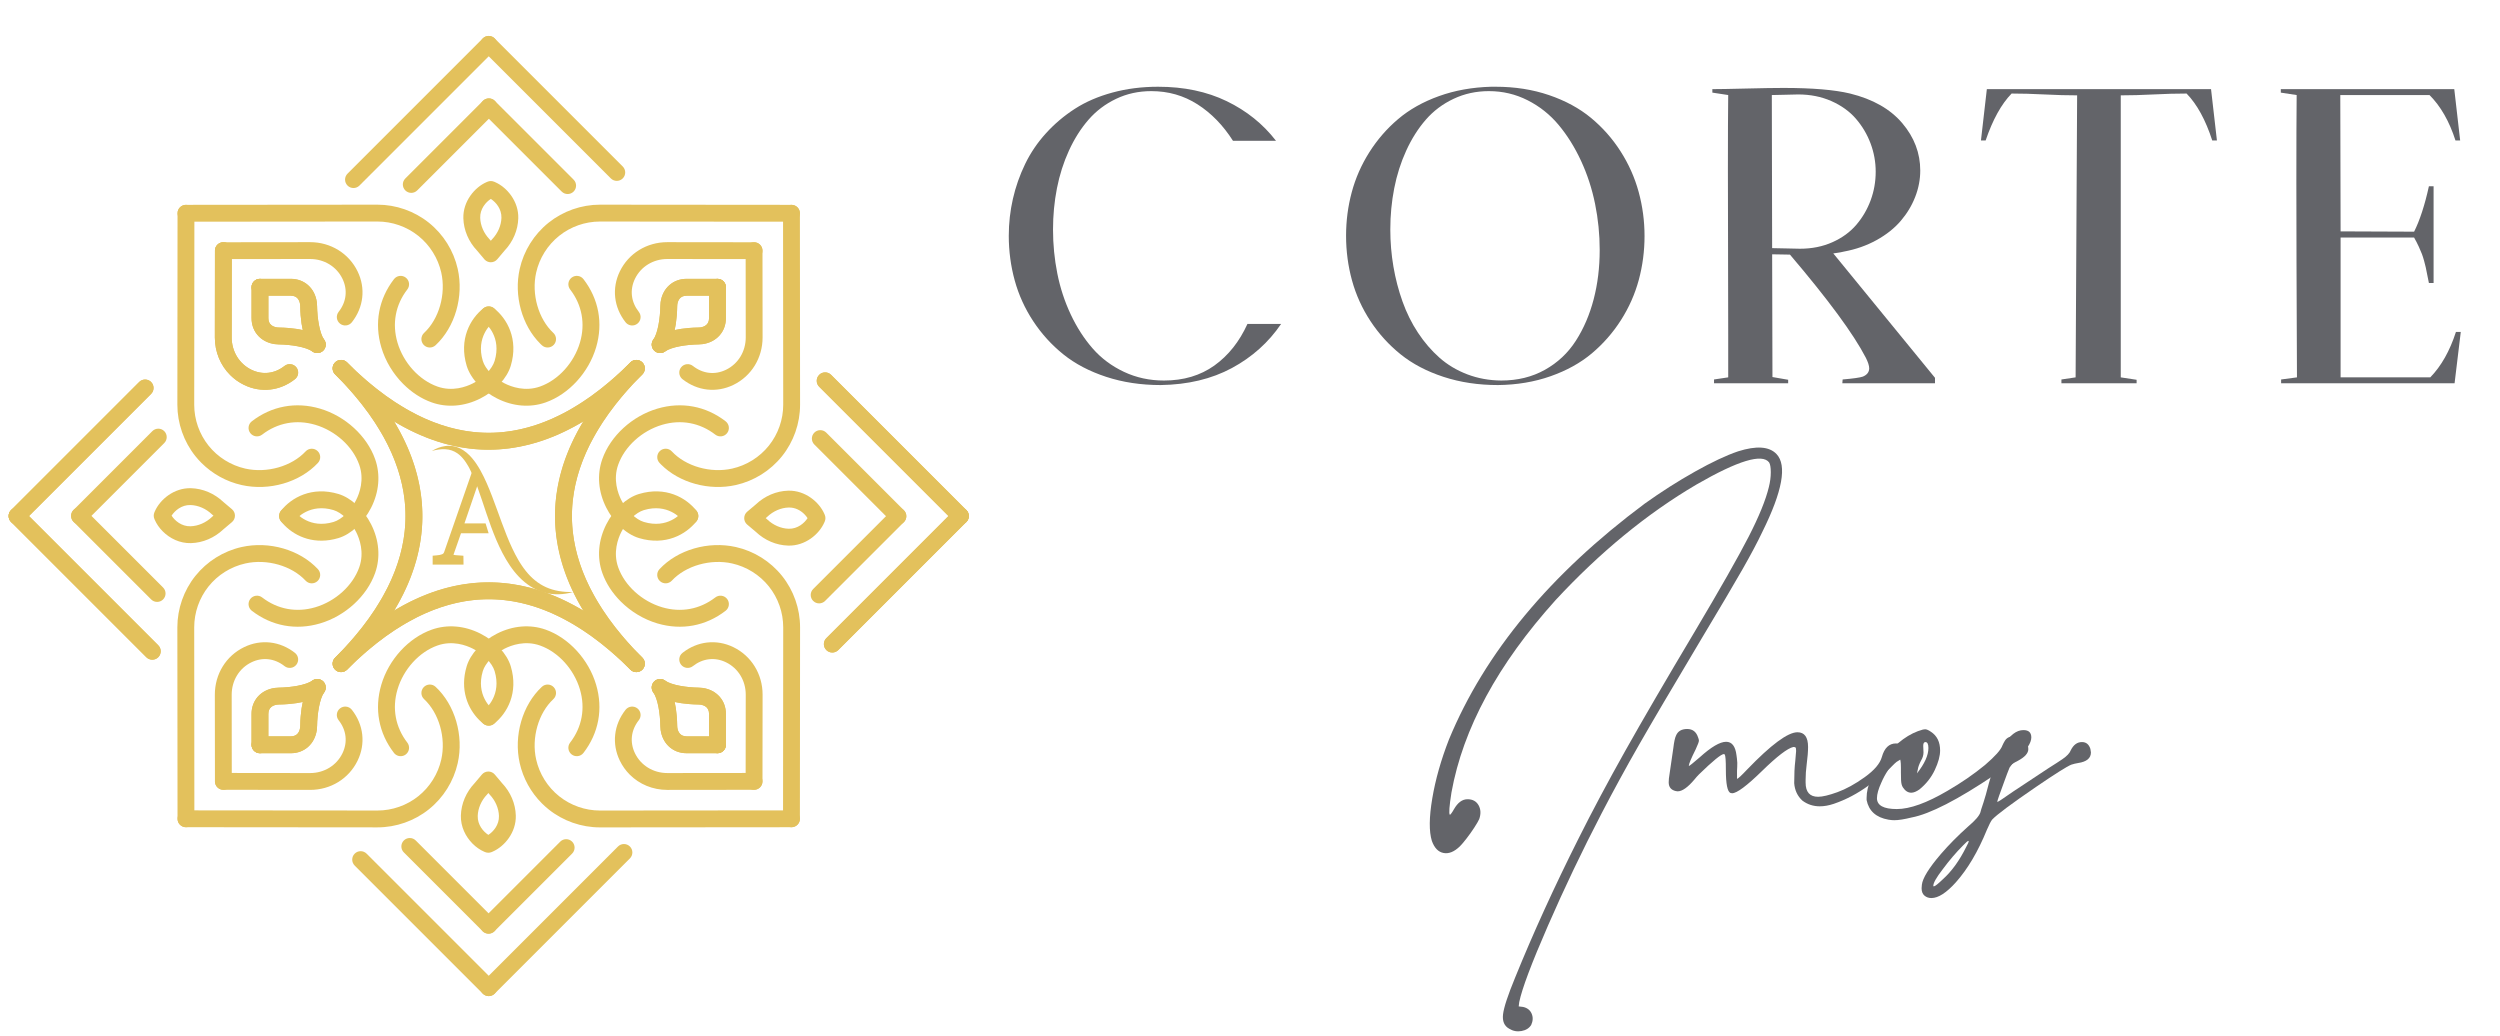 <?xml version="1.0" encoding="iso-8859-1"?>
<!-- Generator: Adobe Illustrator 26.0.3, SVG Export Plug-In . SVG Version: 6.00 Build 0)  -->
<svg version="1.1" id="katman_1" xmlns="http://www.w3.org/2000/svg" xmlns:xlink="http://www.w3.org/1999/xlink" x="0px" y="0px"
	 viewBox="0 0 463.34 192" style="enable-background:new 0 0 463.34 192;" xml:space="preserve">
<g>
	<g>
		<path style="fill:#636469;" d="M231.198,60.033h6.24c-2.331,3.433-5.377,6.161-9.135,8.185c-3.759,2.025-8.156,3.073-13.192,3.147
			c-3.638,0-7.005-0.507-10.101-1.525c-3.096-1.017-5.736-2.401-7.918-4.155c-2.183-1.753-4.048-3.805-5.596-6.156
			c-1.548-2.35-2.691-4.864-3.428-7.541c-0.736-2.677-1.105-5.443-1.105-8.296c0-2.332,0.256-4.617,0.769-6.856
			c0.513-2.238,1.268-4.388,2.267-6.449c0.998-2.062,2.285-3.959,3.861-5.694c1.577-1.735,3.363-3.246,5.359-4.533
			s4.314-2.289,6.953-3.007c2.64-0.718,5.461-1.078,8.465-1.078c4.793,0,9.033,0.891,12.717,2.673
			c3.683,1.781,6.729,4.23,9.135,7.344h-7.974c-1.828-2.873-4.02-5.124-6.575-6.757c-2.556-1.632-5.41-2.448-8.562-2.448
			c-2.35,0-4.524,0.475-6.52,1.427c-1.996,0.951-3.702,2.243-5.12,3.875s-2.625,3.539-3.624,5.722
			c-0.998,2.183-1.739,4.51-2.224,6.981s-0.727,5.022-0.727,7.652c0,2.761,0.265,5.475,0.797,8.143s1.361,5.2,2.49,7.596
			c1.128,2.397,2.485,4.501,4.071,6.31c1.585,1.81,3.517,3.251,5.792,4.323c2.276,1.073,4.748,1.609,7.415,1.609
			c3.638,0,6.752-0.928,9.345-2.784C227.663,65.886,229.706,63.317,231.198,60.033z"/>
		<path style="fill:#636469;" d="M276.364,16.076h0.839c3.563,0,6.86,0.518,9.891,1.553c3.032,1.035,5.62,2.439,7.765,4.211
			c2.145,1.772,3.973,3.838,5.484,6.198s2.63,4.869,3.357,7.527c0.727,2.658,1.091,5.385,1.091,8.184
			c0,2.78-0.354,5.484-1.063,8.115c-0.709,2.631-1.809,5.116-3.301,7.457c-1.493,2.341-3.293,4.397-5.4,6.17
			c-2.108,1.772-4.659,3.185-7.653,4.239s-6.244,1.599-9.751,1.636c-3.638,0-7.005-0.507-10.101-1.525
			c-3.096-1.017-5.736-2.401-7.918-4.155c-2.183-1.753-4.048-3.805-5.596-6.156c-1.548-2.35-2.691-4.864-3.428-7.541
			s-1.105-5.443-1.105-8.296c0-2.761,0.349-5.447,1.049-8.058c0.699-2.611,1.786-5.083,3.259-7.415
			c1.474-2.331,3.255-4.384,5.345-6.156c2.089-1.772,4.612-3.19,7.568-4.253S272.876,16.171,276.364,16.076z M278.239,70.526
			c3.022,0,5.717-0.661,8.086-1.986c2.369-1.324,4.282-3.12,5.736-5.386c1.455-2.266,2.555-4.826,3.301-7.681
			c0.746-2.854,1.119-5.903,1.119-9.149c0-2.873-0.284-5.712-0.853-8.52c-0.57-2.807-1.437-5.47-2.603-7.988
			c-1.165-2.518-2.551-4.738-4.155-6.66c-1.604-1.921-3.521-3.446-5.75-4.575c-2.229-1.128-4.621-1.693-7.177-1.693
			c-2.35,0-4.533,0.475-6.547,1.427c-2.015,0.951-3.731,2.243-5.149,3.875s-2.625,3.539-3.624,5.722
			c-0.998,2.183-1.739,4.51-2.224,6.981s-0.727,5.022-0.727,7.652c0,2.313,0.191,4.594,0.573,6.841
			c0.382,2.248,0.947,4.416,1.693,6.506c0.746,2.089,1.702,4.015,2.868,5.778c1.165,1.763,2.49,3.301,3.973,4.617
			c1.483,1.315,3.204,2.345,5.162,3.091C273.902,70.126,276,70.508,278.239,70.526z"/>
		<path style="fill:#636469;" d="M358.624,70.021c0,0.037,0,1.008,0,1.008h-17.172l0.055-0.699c1.977-0.168,3.227-0.345,3.75-0.532
			c0.764-0.317,1.156-0.82,1.175-1.511c0-0.504-0.214-1.176-0.643-2.015c-2.257-4.365-6.939-10.725-14.046-19.082
			c-0.43,0-0.961-0.01-1.595-0.029c-0.635-0.018-1.203-0.028-1.706-0.028c0,2.892,0.009,6.692,0.028,11.402
			c0.018,4.71,0.028,8.491,0.028,11.346l2.911,0.504v0.643H317.67v-0.699l2.63-0.392v-7.834c0-3.432-0.01-8.567-0.029-15.404
			c-0.019-6.836-0.028-11.961-0.028-15.375c0-6.081,0.018-10.651,0.056-13.71l-2.938-0.448v-0.644c1.157,0,3.236-0.037,6.24-0.112
			s5.316-0.112,6.939-0.112c5.354,0,9.467,0.346,12.34,1.036c4.234,1.045,7.461,2.878,9.681,5.498c2.22,2.621,3.33,5.545,3.33,8.772
			c0,1.66-0.313,3.292-0.938,4.896s-1.521,3.088-2.686,4.448c-1.166,1.362-2.658,2.547-4.477,3.554s-3.838,1.717-6.058,2.127
			c-0.205,0.056-0.419,0.103-0.643,0.14c-0.224,0.038-0.462,0.074-0.713,0.112c-0.252,0.038-0.453,0.066-0.602,0.085L358.624,70.021
			z M328.441,45.988c0.634,0,1.515,0.018,2.643,0.055c1.129,0.038,1.963,0.056,2.504,0.056c2.22,0,4.235-0.405,6.044-1.217
			c1.809-0.811,3.287-1.893,4.435-3.246c1.147-1.352,2.029-2.867,2.644-4.546c0.615-1.679,0.923-3.432,0.923-5.26
			c0-1.809-0.317-3.558-0.951-5.246s-1.54-3.213-2.714-4.575c-1.176-1.361-2.691-2.452-4.547-3.274
			c-1.856-0.82-3.912-1.231-6.17-1.231c-0.467,0-1.24,0.019-2.323,0.056c-1.081,0.037-1.93,0.056-2.546,0.056
			c0,2.797,0.009,7.522,0.028,14.172C328.432,38.438,328.441,43.171,328.441,45.988z"/>
		<path style="fill:#636469;" d="M409.785,16.524l1.091,9.513h-0.867c-1.231-3.805-2.817-6.705-4.757-8.701
			c-1.865,0-3.903,0.056-6.113,0.168s-4.239,0.168-6.086,0.168V69.94l2.938,0.448v0.643h-13.935v-0.699l2.63-0.392l0.28-52.268
			c-1.828,0-3.853-0.055-6.072-0.168c-2.22-0.112-4.244-0.168-6.072-0.168c-1.903,1.959-3.507,4.859-4.812,8.701h-0.868l1.092-9.513
			C368.234,16.524,409.785,16.524,409.785,16.524z"/>
		<path style="fill:#636469;" d="M455.174,61.517h0.896l-1.148,9.513h-32.149v-0.699l2.937-0.392
			c-0.074-16.117-0.112-28.148-0.112-36.095c0-7.181,0.018-12.591,0.056-16.228l-2.938-0.448v-0.644h32.149l1.091,9.513h-0.867
			c-1.138-3.543-2.742-6.351-4.813-8.421H433.74c0,2.816,0.01,7.032,0.028,12.647c0.019,5.615,0.029,9.821,0.029,12.619
			l13.626,0.056c1.063-2.127,1.977-4.934,2.742-8.422h0.867v17.935h-0.867c-0.075-0.336-0.177-0.839-0.308-1.511
			s-0.224-1.138-0.28-1.4c-0.056-0.26-0.154-0.647-0.294-1.161c-0.14-0.513-0.279-0.951-0.419-1.315s-0.332-0.812-0.574-1.343
			c-0.242-0.532-0.532-1.095-0.867-1.693h-13.626v25.91h16.62C452.451,67.85,454.036,65.042,455.174,61.517z"/>
	</g>
	<g>
		<path style="fill:#636469;" d="M265.375,155.849c-0.539-1.749-0.514-4.373,0.076-7.871c0.588-3.498,1.622-7.147,3.103-10.948
			c6.66-16.079,18.751-30.644,36.276-43.693c3.061-2.187,6.164-4.165,9.308-5.929c3.145-1.767,5.811-3.021,7.998-3.76
			c3.396-1.075,5.768-0.909,7.114,0.503c1.984,2.088,1.11,6.897-2.625,14.431c-0.874,1.85-2.102,4.162-3.682,6.938
			c-1.582,2.774-4.138,7.105-7.67,12.989c-5.281,8.848-9.124,15.373-11.528,19.576c-2.406,4.207-4.718,8.443-6.937,12.715
			c-3.566,6.861-6.871,13.782-9.915,20.762c-3.045,6.98-4.819,11.696-5.322,14.154l-0.101,0.807l0.807,0.098
			c0.773,0.17,1.303,0.581,1.589,1.236c0.285,0.658,0.259,1.356-0.076,2.094c-0.371,0.605-0.967,0.983-1.792,1.135
			c-0.824,0.152-1.588,0.009-2.295-0.429c-0.907-0.503-1.286-1.394-1.135-2.672c0.152-1.281,0.9-3.551,2.245-6.813
			c3.331-8.208,7.232-16.767,11.707-25.68c2.555-5.112,5.449-10.543,8.677-16.296c3.229-5.753,7.551-13.168,12.967-22.251
			c4.676-7.871,7.98-13.689,9.915-17.455c1.933-3.769,3.186-6.846,3.758-9.232c0.235-0.941,0.353-1.85,0.353-2.726
			c0-0.873-0.1-1.481-0.302-1.817c-1.278-1.713-5.769-0.352-13.47,4.087c-9.151,5.383-17.845,12.513-26.086,21.393
			c-10.729,11.908-17.172,23.798-19.323,35.67c-0.404,2.556-0.505,3.935-0.304,4.138c0.034,0.033,0.127-0.051,0.279-0.253
			c0.15-0.2,0.31-0.453,0.478-0.757c0.708-1.242,1.548-1.865,2.523-1.865c0.941,0,1.622,0.369,2.044,1.108
			c0.42,0.742,0.462,1.6,0.127,2.574c-0.17,0.369-0.472,0.891-0.909,1.564c-0.438,0.673-0.909,1.338-1.414,1.993
			c-0.503,0.655-0.925,1.153-1.26,1.487c-1.044,1.01-2.053,1.424-3.028,1.236C266.568,157.907,265.846,157.159,265.375,155.849z"/>
		<path style="fill:#636469;" d="M337.271,149.44c-1.211,0-2.287-0.355-3.228-1.061c-0.909-0.84-1.414-1.916-1.513-3.229
			c0-1.647,0.066-3.027,0.201-4.135l0.152-1.817c0-0.369-0.034-0.587-0.101-0.655c-0.069-0.069-0.203-0.101-0.404-0.101
			c-1.077,0.235-3.019,1.725-5.827,4.466c-2.809,2.741-4.65,4.111-5.525,4.111l-0.302-0.051c-0.573-0.235-0.858-1.665-0.858-4.287
			c0-1.716-0.069-2.643-0.203-2.777c0-0.101-0.049-0.152-0.15-0.152c-0.505,0-2.053,1.263-4.642,3.784
			c-0.27,0.271-0.539,0.575-0.807,0.909c-1.245,1.481-2.288,2.219-3.128,2.219l-0.353-0.048c-0.874-0.203-1.312-0.742-1.312-1.615
			c0-0.438,0.051-0.941,0.152-1.513l0.706-4.844c0.134-1.144,0.302-1.919,0.503-2.321c0.337-0.807,1.026-1.213,2.069-1.213
			c1.01,0,1.682,0.521,2.018,1.564c0.101,0.235,0.152,0.438,0.152,0.605c0,0.203-0.203,0.742-0.606,1.615
			c-0.842,1.683-1.262,2.693-1.262,3.03v0.048c0.101,0,0.775-0.536,2.018-1.612c2.12-1.919,3.751-2.878,4.895-2.878
			c1.075,0,1.715,0.825,1.917,2.473c0.067,0.405,0.118,0.876,0.15,1.412c0,0.539-0.016,1.028-0.049,1.463v1.513
			c0.167,0,0.789-0.569,1.866-1.713c4.439-4.609,7.551-6.915,9.334-6.915c1.312,0,1.968,0.909,1.968,2.726
			c0,0.84-0.085,1.901-0.252,3.179c-0.136,1.043-0.203,2.002-0.203,2.875v0.557c0,1.749,0.773,2.622,2.321,2.622
			c0.807,0,2.001-0.286,3.582-0.858c1.58-0.572,3.262-1.496,5.045-2.774c1.783-1.278,2.842-2.523,3.179-3.733
			c0.471-1.683,1.345-2.523,2.623-2.523c0.538,0,0.992,0.185,1.363,0.554c0.201,0.235,0.302,0.503,0.302,0.807
			c0,0.775-0.387,1.379-1.16,1.817c-0.27,0.134-0.521,0.319-0.757,0.554c-1.043,1.111-2.616,2.44-4.717,3.986
			s-4.297,2.708-6.584,3.483C338.937,149.288,338.079,149.44,337.271,149.44z"/>
		<path style="fill:#636469;" d="M351.096,152.014c-0.371,0-0.74-0.033-1.11-0.101c-2.288-0.405-3.633-1.615-4.037-3.635v-0.402
			c0-2.252,1.11-4.761,3.329-7.516c2.221-2.759,4.592-4.475,7.114-5.148l0.404-0.051c0.27,0,0.623,0.152,1.061,0.456
			c1.143,0.739,1.715,1.901,1.715,3.48c0,1.01-0.328,2.214-0.983,3.608c-0.657,1.397-1.607,2.598-2.851,3.608
			c-0.572,0.402-1.077,0.605-1.513,0.605c-0.606,0-1.128-0.337-1.564-1.01c-0.101-0.167-0.177-0.352-0.228-0.554
			c-0.049-0.203-0.083-0.471-0.1-0.807c-0.018-0.337-0.025-0.807-0.025-1.412v-0.858c0-1.144-0.101-1.716-0.304-1.716
			c-0.134,0-0.302,0.101-0.503,0.304c-1.178,1.144-2.12,2.538-2.826,4.189c-0.538,1.177-0.807,2.136-0.807,2.875
			c0,1.347,1.229,2.017,3.684,2.017c2.421,0,5.549-1.126,9.384-3.378c2.555-1.481,4.877-3.077,6.962-4.793
			c1.883-1.615,2.96-2.827,3.229-3.635c0.134-0.301,0.285-0.587,0.453-0.858c0.337-0.536,0.858-0.807,1.564-0.807
			c0.404,0,0.941,0.17,1.615,0.506c0.775,0.402,1.16,1.025,1.16,1.865c0,0.742-0.623,1.448-1.866,2.121
			c-0.572,0.268-2.018,1.144-4.339,2.622c-6.895,4.642-12.042,7.284-15.438,7.922C352.928,151.845,351.869,152.014,351.096,152.014z
			 M355.283,143.336c1.414-1.785,2.12-3.349,2.12-4.692c0-0.739-0.186-1.111-0.556-1.111c-0.27,0-0.404,0.235-0.404,0.706
			l0.051,1.213c0,0.503-0.152,1.007-0.454,1.513c-0.337,0.638-0.538,1.195-0.605,1.665L355.283,143.336z"/>
		<path style="fill:#636469;" d="M357.959,166.442c-0.505,0-0.934-0.152-1.287-0.453c-0.353-0.304-0.53-0.757-0.53-1.361
			l0.051-0.658c0.136-1.21,1.312-3.11,3.532-5.699c1.481-1.716,3.162-3.414,5.045-5.097c1.312-1.108,2.069-1.984,2.27-2.622
			l0.152-0.557c0.27-0.772,0.556-1.68,0.858-2.723l0.201-0.757c1.917-7.469,4.171-11.202,6.761-11.202
			c0.976,0,1.463,0.453,1.463,1.361c0,1.01-0.858,2.321-2.573,3.935c-0.639,0.605-1.128,1.162-1.463,1.665
			c-0.304,0.742-0.623,1.582-0.959,2.523c-0.874,2.354-1.312,3.617-1.312,3.784v0.051c0.136,0,1.111-0.638,2.927-1.919l6.559-4.338
			c1.177-0.739,2.035-1.296,2.574-1.665c0.84-0.572,1.361-1.126,1.564-1.665c0.503-1.01,1.193-1.513,2.068-1.513
			c0.775,0,1.294,0.42,1.564,1.263l0.101,0.655c0,1.075-0.791,1.731-2.371,1.966c-0.438,0.069-0.858,0.17-1.262,0.304
			c-0.773,0.301-2.96,1.68-6.559,4.135c-4.575,3.131-7.281,5.148-8.123,6.057c-0.235,0.301-0.556,0.924-0.959,1.865
			c-1.647,4.037-3.565,7.284-5.751,9.739C360.75,165.468,359.237,166.442,357.959,166.442z M358.412,164.274
			c0.203,0,0.758-0.438,1.665-1.311c1.649-1.481,3.095-3.483,4.339-6.006c0.302-0.536,0.454-0.891,0.454-1.058
			c0-0.033-0.016-0.051-0.051-0.051c-0.134,0-0.471,0.286-1.008,0.858c-1.278,1.278-2.54,2.759-3.785,4.439
			c-1.143,1.481-1.715,2.491-1.715,3.027C358.312,164.241,358.345,164.274,358.412,164.274z"/>
	</g>
	<g>
		<g>
			<g>
				<g>
					<g>
						<g>
							<path style="fill:#E3C15C;" d="M119.045,67.17c-0.61-0.61-1.598-0.61-2.208,0c-9.632,9.632-19.448,13.967-29.174,12.883
								c-7.813-0.87-15.668-5.205-23.347-12.883c-0.61-0.61-1.598-0.61-2.208,0s-0.61,1.598,0,2.208
								c8.193,8.193,16.674,12.828,25.209,13.779c10.717,1.193,21.391-3.442,31.728-13.779
								C119.655,68.769,119.655,67.78,119.045,67.17z"/>
							<path style="fill:#E3C15C;" d="M119.045,121.899c-7.679-7.679-12.013-15.534-12.883-23.347
								c-1.083-9.726,3.251-19.542,12.883-29.174c0.61-0.61,0.61-1.598,0-2.208s-1.598-0.61-2.208,0
								c-23.529,23.529-12.987,43.95,0,56.937c0.61,0.61,1.598,0.61,2.208,0C119.655,123.498,119.655,122.509,119.045,121.899z"/>
						</g>
						<g>
							<path style="fill:#E3C15C;" d="M119.045,121.899c-12.987-12.987-33.407-23.529-56.937,0c-0.61,0.61-0.61,1.598,0,2.208
								s1.598,0.61,2.208,0c9.632-9.632,19.448-13.967,29.174-12.884c7.813,0.87,15.668,5.205,23.347,12.883
								c0.61,0.61,1.598,0.61,2.208,0C119.655,123.498,119.655,122.509,119.045,121.899z"/>
							<path style="fill:#E3C15C;" d="M64.316,67.17c-0.61-0.61-1.598-0.61-2.208,0s-0.61,1.598,0,2.208
								c7.679,7.679,12.013,15.534,12.883,23.347c1.083,9.727-3.252,19.542-12.884,29.174c-0.61,0.61-0.61,1.598,0,2.208
								s1.598,0.61,2.208,0C87.846,100.578,77.304,80.158,64.316,67.17z"/>
						</g>
					</g>
					<g>
						<g>
							<g>
								<path style="fill:#E3C15C;" d="M134.536,132.315c0-2.515-1.733-4.449-4.312-4.815c-0.224-0.032-0.457-0.048-0.734-0.053
									c-2.229-0.034-5.023-0.452-6.24-1.312c-0.704-0.497-1.679-0.33-2.176,0.375c-0.445,0.63-0.358,1.476,0.17,2.003
									c0.062,0.062,0.131,0.12,0.205,0.172c0.767,0.542,3.081,1.809,7.994,1.883c0.143,0.002,0.253,0.009,0.344,0.022
									c0.742,0.105,1.627,0.49,1.627,1.723v5.721c0,0.862,0.699,1.561,1.561,1.561s1.561-0.699,1.561-1.561L134.536,132.315
									L134.536,132.315z"/>
								<path style="fill:#E3C15C;" d="M132.975,136.475h-5.721c-1.234,0-1.618-0.885-1.723-1.627
									c-0.013-0.091-0.02-0.2-0.022-0.344c-0.074-4.913-1.342-7.227-1.883-7.994c-0.497-0.705-1.471-0.872-2.176-0.375
									c-0.704,0.497-0.872,1.472-0.375,2.176c0.859,1.217,1.278,4.011,1.312,6.24c0.004,0.278,0.021,0.511,0.052,0.734
									c0.169,1.193,0.674,2.205,1.417,2.948c0.863,0.863,2.047,1.363,3.398,1.363h5.721c0.862,0,1.561-0.699,1.561-1.561
									C134.536,137.175,133.837,136.476,132.975,136.475z"/>
							</g>
						</g>
						<g>
							<g>
								<g>
									<path style="fill:#E3C15C;" d="M134.763,111.008c-0.527-0.682-1.507-0.809-2.19-0.283
										c-2.859,2.206-6.356,2.853-9.846,1.824c-3.753-1.107-6.953-4.012-8.152-7.401c-0.982-2.777-0.055-5.307,0.584-6.568
										c0.998-1.967,2.674-3.589,4.17-4.038c4.377-1.313,6.855,1.488,7.308,2.062c0.532,0.677,1.515,0.795,2.192,0.262
										c0.678-0.533,0.795-1.515,0.262-2.192c-1.945-2.472-5.766-4.59-10.659-3.122c-2.333,0.7-4.654,2.852-6.057,5.616
										c-1.496,2.947-1.76,6.151-0.744,9.022c0.686,1.94,1.878,3.752,3.41,5.283c1.864,1.864,4.232,3.313,6.802,4.072
										c4.476,1.32,8.964,0.487,12.637-2.347C135.163,112.671,135.29,111.691,134.763,111.008z"/>
								</g>
							</g>
						</g>
						<g>
							<g>
								<g>
									<g>
										<g>
											<g>
												<path style="fill:#E3C15C;" d="M141.336,128.742c0-3.807-2.076-7.18-5.418-8.803c-3.129-1.519-6.654-1.122-9.429,1.062
													c-0.678,0.533-0.794,1.515-0.261,2.192c0.534,0.678,1.515,0.794,2.192,0.261c1.84-1.448,4.075-1.706,6.134-0.707
													c2.257,1.096,3.659,3.392,3.659,5.992l-0.019,16.076c-0.001,0.432,0.174,0.823,0.457,1.106
													c0.282,0.282,0.672,0.457,1.102,0.457c0.862,0.001,1.562-0.697,1.563-1.559L141.336,128.742z"/>
											</g>
										</g>
									</g>
								</g>
							</g>
						</g>
					</g>
				</g>
				<g>
					<g>
						<g>
							<g>
								<path style="fill:#E3C15C;" d="M134.536,53.241c0-0.862-0.699-1.561-1.561-1.561s-1.561,0.699-1.561,1.561v5.721
									c0,1.234-0.885,1.618-1.627,1.723c-0.091,0.013-0.2,0.02-0.343,0.022c-4.913,0.074-7.227,1.342-7.994,1.883
									c-0.704,0.497-0.872,1.472-0.375,2.176c0.052,0.074,0.11,0.143,0.172,0.205c0.527,0.527,1.373,0.615,2.003,0.17
									c1.217-0.86,4.011-1.278,6.24-1.312c0.277-0.004,0.511-0.021,0.735-0.053c2.579-0.365,4.311-2.3,4.311-4.815L134.536,53.241
									L134.536,53.241z"/>
								<path style="fill:#E3C15C;" d="M132.975,54.802c0.862,0,1.561-0.699,1.561-1.561s-0.699-1.561-1.561-1.561h-5.721
									c-2.514,0-4.449,1.733-4.815,4.311c-0.032,0.224-0.048,0.458-0.053,0.735c-0.034,2.229-0.452,5.023-1.312,6.24
									c-0.445,0.63-0.358,1.476,0.17,2.004c0.062,0.062,0.131,0.12,0.205,0.172c0.704,0.497,1.678,0.33,2.176-0.375
									c0.541-0.767,1.809-3.081,1.883-7.994c0.002-0.143,0.009-0.252,0.022-0.343c0.105-0.742,0.49-1.627,1.723-1.627
									L132.975,54.802z"/>
							</g>
						</g>
						<g>
							<g>
								<g>
									<path style="fill:#E3C15C;" d="M128.829,94.412c-0.678-0.533-1.659-0.416-2.192,0.262c-0.452,0.575-2.93,3.375-7.308,2.062
										c-1.496-0.449-3.172-2.071-4.17-4.038c-0.64-1.261-1.567-3.791-0.584-6.568c1.199-3.389,4.399-6.294,8.152-7.401
										c3.49-1.029,6.987-0.382,9.846,1.824c0.683,0.527,1.663,0.4,2.19-0.283c0.527-0.683,0.4-1.663-0.283-2.19
										c-3.673-2.833-8.161-3.667-12.637-2.347c-4.682,1.381-8.69,5.053-10.212,9.355c-1.016,2.871-0.752,6.075,0.744,9.022
										c0.63,1.242,1.445,2.359,2.364,3.278c1.126,1.126,2.408,1.953,3.693,2.338c4.892,1.468,8.714-0.65,10.659-3.122
										C129.624,95.927,129.507,94.945,128.829,94.412z"/>
								</g>
							</g>
						</g>
						<g>
							<g>
								<g>
									<g>
										<g>
											<g>
												<path style="fill:#E3C15C;" d="M141.317,46.458c-0.001-0.862-0.701-1.56-1.563-1.559
													c-0.862,0.001-1.56,0.701-1.559,1.563l0.018,16.074c0,2.601-1.402,4.898-3.659,5.994
													c-2.058,0.999-4.294,0.742-6.134-0.707c-0.677-0.533-1.659-0.417-2.192,0.261c-0.494,0.628-0.43,1.517,0.121,2.068
													c0.044,0.044,0.09,0.085,0.14,0.124c2.775,2.184,6.299,2.581,9.429,1.062c3.342-1.622,5.418-4.995,5.418-8.804
													L141.317,46.458z"/>
											</g>
										</g>
									</g>
								</g>
							</g>
						</g>
					</g>
				</g>
			</g>
			<g>
				<g>
					<g>
						<g>
							<g>
								<path style="fill:#E3C15C;" d="M42.991,94.377l-1.588-1.339c-1.676-1.587-3.807-2.494-6.007-2.556
									c-3.142-0.089-5.753,2.1-6.708,4.309c-0.003,0.006-0.005,0.012-0.008,0.018l-0.067,0.161c-0.161,0.385-0.161,0.818,0,1.203
									l0.067,0.161c0.002,0.006,0.005,0.012,0.007,0.018c0.321,0.742,0.829,1.482,1.481,2.134
									c1.288,1.288,3.141,2.234,5.227,2.175c2.2-0.062,4.332-0.97,6.007-2.556l1.588-1.339c0.352-0.297,0.555-0.733,0.555-1.194
									C43.546,95.11,43.343,94.674,42.991,94.377z M39.354,95.746c-0.025,0.021-0.049,0.043-0.073,0.065
									c-1.105,1.057-2.553,1.686-3.974,1.726c-1.658,0.047-2.911-1.045-3.505-1.968c0.593-0.923,1.847-2.015,3.505-1.968
									c1.421,0.04,2.869,0.669,3.974,1.726c0.024,0.023,0.048,0.044,0.073,0.065l0.209,0.176L39.354,95.746z"/>
							</g>
						</g>
					</g>
				</g>
				<g>
					<g>
						<g>
							<g>
								<path style="fill:#E3C15C;" d="M152.794,96.79l0.067-0.161c0.161-0.385,0.161-0.817,0-1.202l-0.067-0.161
									c-0.003-0.006-0.005-0.013-0.008-0.019c-0.955-2.209-3.566-4.397-6.708-4.308l0,0c-2.2,0.062-4.332,0.97-6.007,2.556
									l-1.588,1.339c-0.352,0.297-0.555,0.733-0.555,1.194c0,0.416,0.166,0.812,0.457,1.104c0.031,0.031,0.064,0.061,0.098,0.09
									l1.588,1.339c1.675,1.587,3.807,2.494,6.007,2.556c3.142,0.089,5.753-2.1,6.708-4.309
									C152.789,96.803,152.792,96.797,152.794,96.79z M146.124,92.501l-0.001-0.001L146.124,92.501z M146.167,97.996
									c-1.421-0.04-2.869-0.67-3.974-1.726c-0.024-0.023-0.048-0.044-0.073-0.065l-0.209-0.176l0.209-0.176
									c0.025-0.021,0.049-0.043,0.073-0.065c1.105-1.057,2.553-1.686,3.974-1.726l0,0c1.224-0.035,2.227,0.551,2.907,1.232
									c0.241,0.241,0.442,0.494,0.597,0.736C149.079,96.951,147.825,98.043,146.167,97.996z"/>
							</g>
						</g>
					</g>
				</g>
			</g>
			<g>
				<g>
					<g>
						<g>
							<g>
								<path style="fill:#E3C15C;" d="M93.499,46.465c1.586-1.675,2.494-3.807,2.556-6.007c0.089-3.142-2.1-5.753-4.309-6.708
									c-0.006-0.002-0.012-0.005-0.018-0.008l-0.161-0.067c-0.385-0.161-0.818-0.161-1.203,0l-0.161,0.067
									c-0.006,0.003-0.012,0.005-0.018,0.008c-2.209,0.955-4.398,3.566-4.309,6.708c0.062,2.2,0.97,4.332,2.556,6.007l1.339,1.588
									c0.029,0.034,0.059,0.067,0.09,0.098c0.291,0.291,0.688,0.457,1.104,0.457c0.46,0,0.897-0.203,1.194-0.555L93.499,46.465z
									 M90.79,44.416c-0.021-0.025-0.043-0.049-0.065-0.073c-1.057-1.105-1.686-2.553-1.726-3.974
									c-0.047-1.658,1.045-2.911,1.968-3.505c0.922,0.594,2.015,1.847,1.968,3.505c-0.04,1.421-0.669,2.87-1.726,3.974
									c-0.023,0.024-0.044,0.048-0.065,0.073l-0.176,0.209L90.79,44.416z"/>
							</g>
						</g>
					</g>
				</g>
				<g>
					<g>
						<g>
							<g>
								<path style="fill:#E3C15C;" d="M95.597,151.141c-0.062-2.2-0.97-4.332-2.556-6.007l-1.339-1.588
									c-0.296-0.353-0.733-0.555-1.194-0.555c-0.46,0-0.897,0.203-1.194,0.555l-1.339,1.588c-1.586,1.675-2.494,3.807-2.556,6.007
									c-0.059,2.087,0.886,3.939,2.175,5.227c0.652,0.652,1.392,1.16,2.134,1.48c0.006,0.003,0.013,0.005,0.019,0.008l0.161,0.067
									c0.384,0.16,0.817,0.16,1.201,0l0.161-0.067c0.006-0.003,0.013-0.005,0.019-0.008
									C93.497,156.893,95.686,154.283,95.597,151.141z M90.508,154.734c-0.922-0.594-2.015-1.847-1.968-3.505
									c0.04-1.421,0.669-2.87,1.726-3.974c0.023-0.024,0.045-0.048,0.065-0.073l0.176-0.209l0.176,0.209
									c0.021,0.025,0.043,0.049,0.065,0.073c1.057,1.105,1.686,2.553,1.726,3.974C92.523,152.887,91.431,154.141,90.508,154.734z"
									/>
							</g>
						</g>
					</g>
				</g>
			</g>
			<g>
				<g>
					<g>
						<path style="fill:#E3C15C;" d="M59.705,62.591c-0.767-0.541-3.08-1.808-7.994-1.883c-0.144-0.002-0.253-0.009-0.343-0.022
							c-0.742-0.105-1.627-0.489-1.627-1.723v-5.721c0-0.862-0.699-1.561-1.561-1.561s-1.561,0.699-1.561,1.561v5.722
							c0,1.351,0.5,2.535,1.363,3.397c0.743,0.743,1.755,1.248,2.948,1.417c0.223,0.032,0.457,0.048,0.735,0.052
							c2.229,0.034,5.024,0.453,6.24,1.312c0.704,0.497,1.678,0.33,2.176-0.375C60.577,64.062,60.41,63.087,59.705,62.591z"/>
						<path style="fill:#E3C15C;" d="M60.079,62.965c-0.859-1.217-1.278-4.011-1.312-6.24c-0.004-0.277-0.021-0.511-0.053-0.735
							c-0.365-2.579-2.3-4.311-4.815-4.311h-5.721c-0.862,0-1.561,0.699-1.561,1.561s0.699,1.561,1.561,1.561h5.721
							c1.234,0,1.618,0.885,1.723,1.627c0.013,0.091,0.02,0.2,0.022,0.343c0.074,4.913,1.342,7.227,1.883,7.994
							c0.052,0.074,0.11,0.143,0.172,0.205c0.527,0.527,1.374,0.615,2.004,0.17C60.409,64.644,60.577,63.67,60.079,62.965z"/>
					</g>
				</g>
				<g>
					<g>
						<g>
							<path style="fill:#E3C15C;" d="M69.523,85.088C68,80.786,63.992,77.114,59.31,75.733c-4.476-1.32-8.964-0.487-12.637,2.347
								c-0.683,0.527-0.809,1.507-0.283,2.19c0.527,0.683,1.507,0.809,2.19,0.283c2.859-2.206,6.356-2.853,9.846-1.824
								c3.753,1.107,6.953,4.012,8.152,7.401c0.982,2.776,0.055,5.306-0.584,6.567c-0.998,1.967-2.674,3.59-4.17,4.039
								c-4.377,1.313-6.855-1.487-7.308-2.062c-0.533-0.679-1.515-0.795-2.192-0.262c-0.678,0.533-0.795,1.515-0.262,2.192
								c0.217,0.275,0.456,0.546,0.718,0.808c2.091,2.091,5.593,3.618,9.94,2.314c2.333-0.7,4.654-2.852,6.057-5.616
								C70.274,91.163,70.539,87.959,69.523,85.088z"/>
						</g>
					</g>
				</g>
				<g>
					<g>
						<g>
							<g>
								<g>
									<g>
										<path style="fill:#E3C15C;" d="M54.926,68.083c-0.533-0.677-1.515-0.794-2.192-0.261c-1.84,1.448-4.075,1.706-6.134,0.707
											c-2.257-1.096-3.659-3.392-3.659-5.992l0.019-16.076c0.001-0.862-0.697-1.562-1.559-1.563s-1.562,0.697-1.563,1.559
											l-0.019,16.077c0,2.695,1.04,5.172,2.833,6.965c0.74,0.74,1.608,1.364,2.585,1.838c3.129,1.519,6.654,1.122,9.429-1.062
											C55.342,69.742,55.459,68.761,54.926,68.083z"/>
									</g>
								</g>
							</g>
						</g>
					</g>
				</g>
			</g>
			<g>
				<g>
					<g>
						<g>
							<path style="fill:#E3C15C;" d="M49.74,132.315c0-1.234,0.885-1.618,1.627-1.723c0.09-0.013,0.199-0.02,0.343-0.022
								c4.914-0.075,7.227-1.342,7.994-1.883c0.704-0.497,0.872-1.472,0.375-2.176c-0.497-0.705-1.471-0.872-2.176-0.375
								c-1.217,0.859-4.011,1.278-6.24,1.312c-0.278,0.004-0.511,0.021-0.735,0.053c-2.579,0.366-4.311,2.301-4.311,4.815v5.721
								c0,0.431,0.175,0.821,0.457,1.104c0.283,0.283,0.673,0.457,1.104,0.457c0.862,0,1.561-0.699,1.561-1.561L49.74,132.315z"/>
							<path style="fill:#E3C15C;" d="M58.768,134.552c0.034-2.229,0.453-5.023,1.312-6.24c0.497-0.705,0.33-1.68-0.375-2.176
								c-0.704-0.497-1.678-0.33-2.176,0.375c-0.541,0.767-1.809,3.081-1.883,7.994c-0.002,0.144-0.009,0.253-0.022,0.344
								c-0.105,0.742-0.49,1.627-1.723,1.627H48.18c-0.862,0-1.561,0.699-1.561,1.561c0,0.431,0.175,0.821,0.457,1.104
								s0.673,0.457,1.104,0.457h5.721c2.514,0,4.449-1.732,4.815-4.311C58.747,135.065,58.763,134.831,58.768,134.552z"/>
						</g>
					</g>
					<g>
						<g>
							<g>
								<path style="fill:#E3C15C;" d="M68.779,97.167c-1.403-2.764-3.724-4.916-6.057-5.616c-4.892-1.468-8.714,0.65-10.659,3.122
									c-0.533,0.678-0.415,1.659,0.262,2.192c0.678,0.533,1.659,0.416,2.192-0.261c0.452-0.575,2.93-3.375,7.308-2.062
									c1.496,0.449,3.172,2.072,4.17,4.038c0.64,1.261,1.567,3.791,0.584,6.568c-1.199,3.389-4.399,6.294-8.152,7.401
									c-3.49,1.029-6.987,0.382-9.846-1.824c-0.683-0.527-1.663-0.4-2.19,0.283c-0.485,0.629-0.416,1.51,0.131,2.056
									c0.047,0.047,0.098,0.092,0.152,0.134c3.673,2.833,8.161,3.667,12.637,2.347c4.682-1.381,8.69-5.053,10.212-9.355
									C70.539,103.318,70.274,100.114,68.779,97.167z"/>
							</g>
						</g>
					</g>
					<g>
						<g>
							<g>
								<g>
									<g>
										<g>
											<path style="fill:#E3C15C;" d="M42.941,128.742c0-2.601,1.402-4.898,3.659-5.993c2.058-0.999,4.294-0.742,6.134,0.707
												c0.677,0.533,1.659,0.416,2.192-0.261c0.533-0.678,0.416-1.66-0.261-2.192c-2.775-2.184-6.299-2.582-9.429-1.062
												c-3.342,1.622-5.418,4.995-5.418,8.804l0.019,16.076c0.001,0.43,0.175,0.82,0.457,1.102
												c0.283,0.283,0.674,0.458,1.106,0.457c0.862-0.001,1.56-0.701,1.559-1.563L42.941,128.742z"/>
										</g>
									</g>
								</g>
							</g>
						</g>
					</g>
				</g>
			</g>
			<g>
				<g>
					<path style="fill:#E3C15C;" d="M64.316,67.17c-0.61-0.61-1.598-0.61-2.208,0s-0.61,1.598,0,2.208
						c9.632,9.632,13.967,19.448,12.883,29.174c-0.87,7.813-5.205,15.668-12.883,23.347c-0.61,0.61-0.61,1.598,0,2.208
						s1.598,0.61,2.208,0c8.193-8.193,12.828-16.674,13.779-25.209C79.289,88.181,74.653,77.507,64.316,67.17z"/>
					<path style="fill:#E3C15C;" d="M119.045,67.17c-0.61-0.61-1.598-0.61-2.208,0c-7.679,7.679-15.534,12.013-23.347,12.883
						c-9.727,1.083-19.542-3.252-29.174-12.883c-0.61-0.61-1.598-0.61-2.208,0s-0.61,1.598,0,2.208
						c23.529,23.529,43.95,12.987,56.937,0C119.655,68.769,119.655,67.78,119.045,67.17z"/>
				</g>
				<g>
					<path style="fill:#E3C15C;" d="M119.045,121.899c-9.632-9.632-13.967-19.447-12.883-29.174
						c0.87-7.813,5.205-15.668,12.883-23.347c0.61-0.61,0.61-1.598,0-2.208s-1.598-0.61-2.208,0
						c-12.987,12.987-23.529,33.407,0,56.937c0.61,0.61,1.598,0.61,2.208,0C119.655,123.498,119.655,122.509,119.045,121.899z"/>
					<path style="fill:#E3C15C;" d="M119.045,121.899c-10.336-10.336-21.011-14.972-31.728-13.779
						c-8.535,0.95-17.017,5.586-25.209,13.779c-0.61,0.61-0.61,1.598,0,2.208s1.598,0.61,2.208,0
						c7.679-7.679,15.534-12.013,23.347-12.883c9.727-1.083,19.542,3.251,29.174,12.883c0.61,0.61,1.598,0.61,2.208,0
						C119.655,123.498,119.655,122.509,119.045,121.899z"/>
				</g>
			</g>
			<g>
				<g>
					<g>
						<path style="fill:#E3C15C;" d="M132.975,54.802c0.862,0,1.561-0.699,1.561-1.561s-0.699-1.561-1.561-1.561h-5.721
							c-2.515,0-4.449,1.733-4.815,4.311c-0.032,0.224-0.048,0.458-0.053,0.735c-0.034,2.229-0.452,5.023-1.312,6.24
							c-0.445,0.63-0.358,1.476,0.17,2.003c0.062,0.062,0.131,0.12,0.205,0.172c0.704,0.497,1.678,0.33,2.176-0.375
							c0.541-0.767,1.809-3.081,1.883-7.994c0.002-0.143,0.009-0.252,0.022-0.343c0.105-0.742,0.49-1.627,1.723-1.627
							L132.975,54.802z"/>
						<path style="fill:#E3C15C;" d="M134.536,53.241c0-0.862-0.699-1.561-1.561-1.561s-1.561,0.699-1.561,1.561v5.721
							c0,1.234-0.885,1.618-1.628,1.723c-0.09,0.013-0.199,0.02-0.343,0.022c-4.913,0.074-7.227,1.342-7.994,1.883
							c-0.704,0.497-0.872,1.472-0.375,2.176c0.052,0.074,0.11,0.143,0.172,0.205c0.527,0.527,1.373,0.615,2.003,0.17
							c1.217-0.86,4.011-1.278,6.24-1.312c0.278-0.004,0.512-0.021,0.734-0.053c2.579-0.365,4.311-2.3,4.311-4.815v-5.72H134.536z"
							/>
					</g>
				</g>
				<g>
					<g>
						<g>
							<path style="fill:#E3C15C;" d="M108.136,51.735c-0.527-0.682-1.507-0.809-2.19-0.283c-0.683,0.527-0.809,1.507-0.283,2.19
								c2.206,2.859,2.853,6.356,1.824,9.846c-1.107,3.753-4.012,6.953-7.401,8.152c-2.776,0.982-5.307,0.056-6.568-0.584
								c-1.967-0.998-3.589-2.674-4.038-4.17c-1.313-4.377,1.487-6.855,2.062-7.308c0.678-0.533,0.795-1.515,0.261-2.192
								c-0.533-0.678-1.515-0.795-2.192-0.261c-2.472,1.945-4.59,5.766-3.122,10.659c0.386,1.285,1.212,2.567,2.338,3.693
								c0.918,0.918,2.036,1.734,3.278,2.364c2.947,1.496,6.151,1.76,9.022,0.744c4.302-1.522,7.974-5.531,9.355-10.212
								C111.803,59.896,110.969,55.408,108.136,51.735z"/>
						</g>
					</g>
				</g>
				<g>
					<g>
						<g>
							<g>
								<g>
									<g>
										<path style="fill:#E3C15C;" d="M139.758,44.899L123.68,44.88c-3.807,0-7.18,2.076-8.802,5.418
											c-1.519,3.129-1.122,6.654,1.062,9.429c0.039,0.05,0.08,0.096,0.124,0.14c0.551,0.551,1.441,0.616,2.068,0.121
											c0.678-0.533,0.794-1.515,0.261-2.192c-1.448-1.84-1.706-4.075-0.707-6.134c1.096-2.257,3.392-3.659,5.992-3.659
											l16.076,0.019c0.862,0.001,1.562-0.697,1.563-1.559C141.318,45.6,140.62,44.9,139.758,44.899z"/>
									</g>
								</g>
							</g>
						</g>
					</g>
				</g>
			</g>
			<g>
				<g>
					<path style="fill:#E3C15C;" d="M60.079,62.965c-0.859-1.217-1.278-4.011-1.312-6.24c-0.004-0.277-0.021-0.511-0.053-0.735
						c-0.365-2.579-2.3-4.311-4.815-4.311h-5.721c-0.862,0-1.561,0.699-1.561,1.561s0.699,1.561,1.561,1.561h5.721
						c1.234,0,1.618,0.885,1.723,1.627c0.013,0.091,0.02,0.2,0.022,0.343c0.074,4.913,1.342,7.227,1.883,7.994
						c0.052,0.074,0.11,0.143,0.172,0.205c0.527,0.527,1.374,0.615,2.004,0.17C60.409,64.644,60.577,63.67,60.079,62.965z"/>
					<path style="fill:#E3C15C;" d="M59.705,62.591c-0.767-0.542-3.081-1.809-7.994-1.883c-0.144-0.002-0.253-0.009-0.343-0.022
						c-0.742-0.105-1.627-0.49-1.627-1.723v-5.721c0-0.862-0.699-1.561-1.561-1.561s-1.561,0.699-1.561,1.561v5.721
						c0,1.351,0.5,2.535,1.363,3.398c0.743,0.743,1.755,1.248,2.948,1.417c0.223,0.032,0.457,0.048,0.735,0.052
						c2.229,0.034,5.023,0.452,6.24,1.312c0.704,0.497,1.678,0.33,2.176-0.375C60.577,64.062,60.41,63.087,59.705,62.591z"/>
				</g>
			</g>
			<g>
				<g>
					<g>
						<path style="fill:#E3C15C;" d="M91.542,57.125c-0.678-0.533-1.659-0.416-2.192,0.262c-0.533,0.678-0.416,1.659,0.262,2.192
							c0.575,0.452,3.375,2.93,2.062,7.308c-0.449,1.496-2.072,3.172-4.038,4.17c-1.261,0.64-3.791,1.567-6.567,0.584
							c-3.389-1.199-6.294-4.399-7.401-8.152c-1.029-3.49-0.382-6.987,1.824-9.846c0.527-0.683,0.4-1.662-0.283-2.19
							c-0.683-0.527-1.663-0.4-2.19,0.283c-2.833,3.673-3.667,8.161-2.347,12.637c0.758,2.57,2.207,4.938,4.072,6.802
							c1.531,1.531,3.343,2.724,5.283,3.41c2.871,1.016,6.075,0.752,9.022-0.743c2.764-1.403,4.916-3.724,5.616-6.057
							C96.132,62.891,94.015,59.07,91.542,57.125z"/>
					</g>
				</g>
			</g>
			<g>
				<g>
					<g>
						<g>
							<path style="fill:#E3C15C;" d="M66.276,50.298c-1.622-3.342-4.995-5.418-8.804-5.418l-16.076,0.019
								c-0.862,0.001-1.56,0.701-1.559,1.563c0.001,0.43,0.175,0.82,0.457,1.102c0.283,0.283,0.674,0.458,1.106,0.457l16.074-0.018
								c2.601,0,4.898,1.402,5.994,3.659c0.999,2.058,0.742,4.294-0.707,6.134c-0.533,0.677-0.416,1.659,0.261,2.192
								c0.677,0.533,1.659,0.416,2.192-0.261C67.398,56.952,67.795,53.427,66.276,50.298z"/>
						</g>
					</g>
				</g>
			</g>
			<g>
				<g>
					<g>
						<g>
							<g>
								<path style="fill:#E3C15C;" d="M84.832,49.835c-0.757-3.365-2.657-6.406-5.351-8.561c-2.694-2.155-6.077-3.342-9.528-3.342
									l-35.491,0.032c-0.862,0.001-1.561,0.7-1.56,1.563c0,0.431,0.175,0.82,0.457,1.103c0.283,0.283,0.674,0.458,1.105,0.457
									l35.489-0.032c2.743,0,5.433,0.944,7.576,2.657c2.142,1.714,3.653,4.131,4.255,6.808c0.9,4-0.41,8.598-3.186,11.182
									c-0.631,0.588-0.666,1.576-0.079,2.207c0.587,0.634,1.575,0.666,2.207,0.079C84.332,60.632,85.982,54.945,84.832,49.835z"/>
							</g>
						</g>
					</g>
				</g>
				<g>
					<g>
						<g>
							<g>
								<path style="fill:#E3C15C;" d="M58.848,83.583c-0.631-0.588-1.619-0.552-2.207,0.079c-2.584,2.776-7.183,4.086-11.182,3.186
									c-2.676-0.602-5.093-2.113-6.807-4.255c-1.713-2.142-2.657-4.832-2.657-7.574l0.032-35.491
									c0.001-0.862-0.698-1.562-1.56-1.563s-1.562,0.698-1.563,1.56l-0.032,35.492c0,3.45,1.187,6.833,3.342,9.526
									c0.349,0.437,0.722,0.853,1.116,1.246c2.034,2.034,4.625,3.471,7.445,4.105c5.109,1.15,10.797-0.5,14.153-4.105
									C59.514,85.158,59.481,84.17,58.848,83.583z"/>
							</g>
						</g>
					</g>
				</g>
			</g>
			<g>
				<g>
					<g>
						<g>
							<g>
								<path style="fill:#E3C15C;" d="M35.994,116.26c0-2.743,0.944-5.433,2.657-7.575s4.131-3.653,6.807-4.255
									c4-0.9,8.597,0.409,11.182,3.186c0.588,0.634,1.575,0.666,2.207,0.079c0.631-0.587,0.666-1.575,0.079-2.206
									c-3.355-3.606-9.044-5.254-14.153-4.105c-3.365,0.757-6.406,2.658-8.56,5.351c-2.155,2.694-3.342,6.077-3.342,9.528
									l0.032,35.491c0,0.431,0.175,0.82,0.457,1.103c0.283,0.283,0.674,0.458,1.105,0.457c0.862-0.001,1.561-0.7,1.56-1.563
									L35.994,116.26z"/>
							</g>
						</g>
					</g>
				</g>
				<g>
					<g>
						<g>
							<g>
								<path style="fill:#E3C15C;" d="M80.727,127.289c-0.631-0.588-1.619-0.552-2.206,0.079c-0.588,0.631-0.557,1.623,0.079,2.207
									c2.773,2.589,4.086,7.183,3.186,11.182c-0.602,2.676-2.113,5.094-4.255,6.807c-2.142,1.714-4.832,2.657-7.574,2.657
									l-35.491-0.032c-0.862-0.001-1.562,0.698-1.563,1.56c0,0.432,0.174,0.823,0.457,1.105c0.282,0.282,0.672,0.457,1.103,0.457
									l35.492,0.032c3.45,0,6.833-1.187,9.526-3.342s4.594-5.195,5.351-8.56C85.982,136.333,84.335,130.644,80.727,127.289z"/>
							</g>
						</g>
					</g>
				</g>
			</g>
			<g>
				<g>
					<g>
						<g>
							<g>
								<g>
									<path style="fill:#E3C15C;" d="M148.282,75.016l-0.032-35.491c-0.001-0.862-0.7-1.561-1.563-1.56
										c-0.862,0.001-1.561,0.7-1.56,1.563l0.032,35.489c0,2.743-0.944,5.433-2.657,7.575s-4.131,3.653-6.807,4.255
										c-4,0.9-8.597-0.411-11.182-3.186c-0.585-0.636-1.575-0.666-2.206-0.079c-0.631,0.588-0.666,1.576-0.079,2.207
										c0.098,0.105,0.198,0.209,0.3,0.311c3.388,3.388,8.893,4.91,13.853,3.794c3.365-0.757,6.406-2.657,8.56-5.351
										C147.096,81.85,148.282,78.467,148.282,75.016z"/>
								</g>
							</g>
						</g>
					</g>
					<g>
						<g>
							<g>
								<g>
									<path style="fill:#E3C15C;" d="M146.691,37.965l-35.492-0.032c-3.449,0-6.832,1.187-9.526,3.342s-4.594,5.195-5.351,8.56
										c-1.116,4.96,0.406,10.465,3.794,13.853c0.102,0.102,0.206,0.202,0.311,0.3c0.631,0.588,1.619,0.552,2.207-0.079
										s0.554-1.618-0.079-2.206c-2.773-2.589-4.086-7.183-3.186-11.182c0.602-2.676,2.113-5.094,4.255-6.807
										c2.142-1.714,4.832-2.657,7.574-2.657l35.491,0.032c0.862,0.001,1.562-0.698,1.563-1.56
										C148.251,38.666,147.553,37.966,146.691,37.965z"/>
								</g>
							</g>
						</g>
					</g>
				</g>
			</g>
			<g>
				<g>
					<g>
						<g>
							<g>
								<path style="fill:#E3C15C;" d="M139.754,143.256l-16.074,0.018c-2.601,0-4.898-1.402-5.994-3.659
									c-0.999-2.058-0.742-4.294,0.707-6.134c0.533-0.677,0.417-1.66-0.261-2.192c-0.677-0.533-1.659-0.416-2.193,0.261
									c-2.184,2.775-2.581,6.299-1.062,9.429c0.474,0.976,1.097,1.844,1.837,2.585c1.793,1.793,4.271,2.833,6.967,2.833
									l16.076-0.019c0.862-0.001,1.56-0.701,1.559-1.563C141.316,143.954,140.616,143.255,139.754,143.256z"/>
							</g>
						</g>
					</g>
				</g>
				<g>
					<g>
						<g>
							<g>
								<g>
									<path style="fill:#E3C15C;" d="M146.688,150.19l-35.489,0.032c-2.743,0-5.433-0.944-7.575-2.657
										c-2.142-1.714-3.653-4.131-4.255-6.807c-0.9-3.999,0.41-8.598,3.186-11.182c0.631-0.588,0.666-1.576,0.079-2.207
										c-0.583-0.636-1.575-0.666-2.207-0.079c-3.605,3.356-5.254,9.044-4.105,14.153c0.634,2.82,2.071,5.411,4.105,7.445
										c0.393,0.393,0.81,0.766,1.246,1.115c2.693,2.155,6.077,3.342,9.527,3.342l35.491-0.032c0.862-0.001,1.561-0.7,1.56-1.563
										S147.55,150.189,146.688,150.19z"/>
								</g>
							</g>
						</g>
					</g>
					<g>
						<g>
							<g>
								<g>
									<path style="fill:#E3C15C;" d="M148.282,116.26c0-3.449-1.187-6.833-3.342-9.526c-2.154-2.694-5.195-4.594-8.56-5.351
										c-5.109-1.15-10.797,0.5-14.153,4.105c-0.588,0.631-0.556,1.623,0.079,2.207c0.631,0.588,1.619,0.552,2.207-0.079
										c2.584-2.776,7.183-4.086,11.182-3.186c2.676,0.602,5.094,2.113,6.807,4.255c1.714,2.142,2.657,4.832,2.657,7.574
										l-0.032,35.491c0,0.432,0.174,0.823,0.457,1.105c0.282,0.282,0.672,0.457,1.103,0.457c0.862,0.001,1.562-0.698,1.563-1.56
										L148.282,116.26z"/>
								</g>
							</g>
						</g>
					</g>
				</g>
			</g>
			<g>
				<g>
					<g>
						<g>
							<path style="fill:#E3C15C;" d="M54.926,68.083c-0.533-0.677-1.515-0.794-2.192-0.261c-1.84,1.448-4.075,1.706-6.134,0.707
								c-2.257-1.096-3.659-3.392-3.659-5.992l0.019-16.076c0.001-0.862-0.697-1.562-1.559-1.563s-1.562,0.697-1.563,1.559
								l-0.019,16.077c0,2.695,1.04,5.172,2.833,6.965c0.74,0.74,1.608,1.364,2.585,1.838c3.129,1.519,6.654,1.122,9.429-1.062
								C55.342,69.742,55.459,68.761,54.926,68.083z"/>
						</g>
					</g>
				</g>
			</g>
			<g>
				<g>
					<g>
						<g>
							<g>
								<path style="fill:#E3C15C;" d="M58.768,134.552c0.034-2.229,0.453-5.023,1.312-6.24c0.497-0.705,0.33-1.68-0.375-2.176
									c-0.704-0.497-1.678-0.33-2.176,0.375c-0.541,0.767-1.809,3.081-1.883,7.994c-0.002,0.143-0.009,0.252-0.022,0.343
									c-0.105,0.742-0.49,1.627-1.723,1.627H48.18c-0.862,0-1.561,0.699-1.561,1.561c0,0.431,0.175,0.821,0.457,1.104
									s0.673,0.457,1.104,0.457h5.721c2.514,0,4.449-1.732,4.815-4.311C58.747,135.063,58.764,134.83,58.768,134.552z"/>
								<path style="fill:#E3C15C;" d="M49.74,132.315c0-1.234,0.885-1.618,1.627-1.723c0.09-0.013,0.199-0.02,0.343-0.022
									c4.914-0.075,7.227-1.342,7.994-1.883c0.704-0.497,0.872-1.471,0.375-2.176s-1.472-0.872-2.176-0.375
									c-1.217,0.859-4.011,1.278-6.24,1.312c-0.278,0.004-0.511,0.021-0.735,0.053c-2.579,0.366-4.311,2.3-4.311,4.815v5.721
									c0,0.431,0.175,0.821,0.457,1.104c0.283,0.283,0.673,0.457,1.104,0.457c0.862,0,1.561-0.699,1.561-1.561L49.74,132.315z"/>
							</g>
						</g>
						<g>
							<g>
								<g>
									<path style="fill:#E3C15C;" d="M94.664,123.494c-0.7-2.333-2.852-4.654-5.616-6.057c-2.947-1.496-6.151-1.76-9.022-0.744
										c-4.302,1.522-7.974,5.531-9.355,10.212c-1.32,4.476-0.487,8.964,2.347,12.637c0.042,0.054,0.086,0.105,0.134,0.152
										c0.547,0.547,1.428,0.616,2.056,0.131c0.683-0.527,0.809-1.507,0.283-2.19c-2.206-2.859-2.853-6.356-1.824-9.846
										c1.107-3.753,4.012-6.953,7.401-8.152c2.777-0.983,5.307-0.056,6.568,0.584c1.967,0.998,3.589,2.674,4.038,4.17
										c1.313,4.378-1.487,6.855-2.062,7.308c-0.678,0.533-0.795,1.515-0.262,2.192c0.533,0.676,1.515,0.795,2.192,0.262
										C94.014,132.208,96.132,128.387,94.664,123.494z"/>
								</g>
							</g>
						</g>
						<g>
							<g>
								<g>
									<g>
										<g>
											<g>
												<path style="fill:#E3C15C;" d="M65.214,131.551c-0.532-0.677-1.515-0.794-2.192-0.261
													c-0.678,0.533-0.795,1.515-0.261,2.193c1.448,1.84,1.706,4.075,0.707,6.134c-1.096,2.257-3.392,3.659-5.992,3.659
													l-16.076-0.02c-0.862-0.001-1.562,0.697-1.563,1.559c-0.001,0.432,0.174,0.823,0.457,1.106
													c0.282,0.282,0.672,0.457,1.102,0.457l16.077,0.019c3.807,0,7.18-2.076,8.803-5.418
													C67.795,137.85,67.398,134.326,65.214,131.551z"/>
											</g>
										</g>
									</g>
								</g>
							</g>
						</g>
					</g>
				</g>
				<g>
					<g>
						<g>
							<g>
								<path style="fill:#E3C15C;" d="M132.975,136.475h-5.721c-1.234,0-1.618-0.885-1.723-1.627
									c-0.013-0.091-0.02-0.2-0.022-0.344c-0.075-4.914-1.342-7.227-1.883-7.994c-0.497-0.705-1.471-0.872-2.176-0.375
									c-0.704,0.497-0.872,1.472-0.375,2.176c0.859,1.217,1.278,4.011,1.312,6.24c0.004,0.278,0.021,0.511,0.052,0.734
									c0.169,1.193,0.674,2.205,1.417,2.948c0.863,0.863,2.047,1.363,3.398,1.363h5.721c0.862,0,1.561-0.699,1.561-1.561
									C134.536,137.175,133.837,136.476,132.975,136.475z"/>
								<path style="fill:#E3C15C;" d="M134.536,132.315c0-2.515-1.733-4.449-4.312-4.815c-0.224-0.032-0.457-0.048-0.734-0.053
									c-2.229-0.034-5.023-0.452-6.24-1.312c-0.704-0.497-1.679-0.33-2.176,0.375c-0.445,0.63-0.358,1.476,0.17,2.003
									c0.062,0.062,0.131,0.12,0.205,0.172c0.767,0.542,3.081,1.809,7.994,1.883c0.143,0.002,0.253,0.009,0.344,0.022
									c0.742,0.105,1.627,0.49,1.627,1.723v5.721c0,0.862,0.699,1.561,1.561,1.561s1.561-0.699,1.561-1.561L134.536,132.315
									L134.536,132.315z"/>
							</g>
						</g>
						<g>
							<g>
								<g>
									<path style="fill:#E3C15C;" d="M110.483,126.905c-1.381-4.681-5.053-8.69-9.355-10.212
										c-2.871-1.016-6.075-0.752-9.022,0.744c-2.764,1.403-4.916,3.724-5.616,6.057c-1.304,4.348,0.223,7.849,2.314,9.94
										c0.262,0.262,0.533,0.502,0.808,0.718c0.678,0.533,1.659,0.416,2.192-0.262c0.533-0.678,0.415-1.658-0.262-2.192
										c-0.574-0.452-3.375-2.93-2.062-7.308c0.449-1.496,2.072-3.172,4.038-4.17c1.261-0.64,3.791-1.567,6.568-0.584
										c3.389,1.199,6.294,4.399,7.401,8.152c1.029,3.49,0.382,6.987-1.824,9.846c-0.527,0.683-0.4,1.663,0.283,2.19
										c0.683,0.527,1.663,0.4,2.19-0.283C110.969,135.869,111.803,131.381,110.483,126.905z"/>
								</g>
							</g>
						</g>
					</g>
				</g>
			</g>
			<g>
				<g>
					<path style="fill:#E3C15C;" d="M91.681,7.12c-0.61-0.61-1.598-0.61-2.208,0L64.41,32.183c-0.61,0.61-0.61,1.598,0,2.208
						s1.598,0.61,2.208,0L91.681,9.328C92.291,8.718,92.291,7.73,91.681,7.12z"/>
				</g>
				<g>
					<path style="fill:#E3C15C;" d="M28.003,70.798c-0.61-0.61-1.598-0.61-2.208,0L2.058,94.535c-0.61,0.61-0.61,1.598,0,2.208
						s1.598,0.61,2.208,0l23.737-23.737C28.612,72.396,28.612,71.408,28.003,70.798z"/>
				</g>
			</g>
			<g>
				<g>
					<g>
						<path style="fill:#E3C15C;" d="M179.096,94.535l-25.063-25.063c-0.61-0.61-1.598-0.61-2.208,0c-0.61,0.61-0.61,1.598,0,2.208
							l25.063,25.063c0.61,0.61,1.598,0.61,2.208,0C179.705,96.133,179.705,95.145,179.096,94.535z"/>
					</g>
					<g>
						<path style="fill:#E3C15C;" d="M115.418,30.857L91.681,7.12c-0.61-0.61-1.598-0.61-2.208,0s-0.61,1.598,0,2.208l23.737,23.737
							c0.61,0.61,1.598,0.61,2.208,0C116.027,32.455,116.027,31.466,115.418,30.857z"/>
					</g>
				</g>
				<g>
					<g>
						<g>
							<path style="fill:#E3C15C;" d="M179.096,94.535c-0.61-0.61-1.598-0.61-2.208,0l-23.737,23.737c-0.61,0.61-0.61,1.598,0,2.208
								s1.598,0.61,2.208,0l23.737-23.737C179.705,96.133,179.705,95.145,179.096,94.535z"/>
						</g>
					</g>
				</g>
				<g>
					<g>
						<g>
							<path style="fill:#E3C15C;" d="M167.519,94.564L153.135,80.18c-0.61-0.61-1.598-0.61-2.208,0c-0.61,0.61-0.61,1.598,0,2.208
								l14.384,14.384c0.61,0.61,1.598,0.61,2.208,0C168.129,96.162,168.129,95.174,167.519,94.564z"/>
							<path style="fill:#E3C15C;" d="M167.519,94.564c-0.61-0.61-1.598-0.61-2.208,0l-14.6,14.6c-0.61,0.61-0.61,1.598,0,2.208
								s1.598,0.61,2.208,0l14.6-14.6C168.129,96.162,168.129,95.174,167.519,94.564z"/>
						</g>
					</g>
				</g>
			</g>
			<g>
				<g>
					<g>
						<g>
							<path style="fill:#E3C15C;" d="M179.096,94.535l-25.063-25.063c-0.61-0.61-1.598-0.61-2.208,0c-0.61,0.61-0.61,1.598,0,2.208
								l25.063,25.063c0.61,0.61,1.598,0.61,2.208,0C179.705,96.133,179.705,95.145,179.096,94.535z"/>
						</g>
					</g>
					<g>
						<g>
							<path style="fill:#E3C15C;" d="M179.096,94.535c-0.61-0.61-1.598-0.61-2.208,0l-23.737,23.737c-0.61,0.61-0.61,1.598,0,2.208
								s1.598,0.61,2.208,0l23.737-23.737C179.705,96.133,179.705,95.145,179.096,94.535z"/>
						</g>
					</g>
				</g>
				<g>
					<g>
						<g>
							<path style="fill:#E3C15C;" d="M91.71,18.696c-0.61-0.61-1.598-0.61-2.208,0L75.118,33.081c-0.61,0.61-0.61,1.598,0,2.208
								s1.598,0.61,2.208,0L91.71,20.904C92.32,20.295,92.32,19.306,91.71,18.696z"/>
							<path style="fill:#E3C15C;" d="M106.31,33.296l-14.6-14.6c-0.61-0.61-1.598-0.61-2.208,0s-0.61,1.598,0,2.208l14.6,14.6
								c0.61,0.61,1.598,0.61,2.208,0C106.919,34.894,106.92,33.906,106.31,33.296z"/>
						</g>
					</g>
				</g>
			</g>
			<g>
				<g>
					<g>
						<g>
							<path style="fill:#E3C15C;" d="M116.744,156.887c-0.61-0.61-1.598-0.61-2.208,0L89.473,181.95c-0.61,0.61-0.61,1.598,0,2.208
								c0.61,0.61,1.598,0.61,2.208,0l25.063-25.063C117.353,158.485,117.353,157.497,116.744,156.887z"/>
						</g>
					</g>
				</g>
			</g>
			<g>
				<g>
					<g>
						<g>
							<path style="fill:#E3C15C;" d="M29.329,119.598L4.266,94.535c-0.61-0.61-1.598-0.61-2.208,0s-0.61,1.598,0,2.208
								l25.063,25.063c0.61,0.61,1.598,0.61,2.208,0C29.938,121.196,29.938,120.207,29.329,119.598z"/>
						</g>
						<g>
							<path style="fill:#E3C15C;" d="M91.681,181.95l-23.737-23.737c-0.61-0.61-1.598-0.61-2.208,0s-0.61,1.598,0,2.208
								l23.737,23.737c0.61,0.61,1.598,0.61,2.208,0C92.291,183.548,92.291,182.559,91.681,181.95z"/>
						</g>
					</g>
					<g>
						<g>
							<g>
								<path style="fill:#E3C15C;" d="M28.003,70.798c-0.61-0.61-1.598-0.61-2.208,0L2.058,94.535c-0.61,0.61-0.61,1.598,0,2.208
									s1.598,0.61,2.208,0l23.737-23.737C28.612,72.396,28.612,71.408,28.003,70.798z"/>
							</g>
						</g>
					</g>
					<g>
						<g>
							<g>
								<path style="fill:#E3C15C;" d="M30.227,108.89L15.842,94.506c-0.61-0.61-1.598-0.61-2.208,0s-0.61,1.598,0,2.208
									l14.384,14.384c0.61,0.61,1.598,0.61,2.208,0S30.836,109.5,30.227,108.89z"/>
								<path style="fill:#E3C15C;" d="M30.442,79.906c-0.61-0.61-1.598-0.61-2.208,0l-14.6,14.6c-0.61,0.61-0.61,1.598,0,2.208
									s1.598,0.61,2.208,0l14.6-14.6C31.052,81.504,31.052,80.516,30.442,79.906z"/>
							</g>
						</g>
					</g>
				</g>
				<g>
					<g>
						<g>
							<g>
								<path style="fill:#E3C15C;" d="M29.329,119.598L4.266,94.535c-0.61-0.61-1.598-0.61-2.208,0s-0.61,1.598,0,2.208
									l25.063,25.063c0.61,0.61,1.598,0.61,2.208,0C29.938,121.196,29.938,120.207,29.329,119.598z"/>
							</g>
						</g>
					</g>
					<g>
						<g>
							<g>
								<path style="fill:#E3C15C;" d="M106.036,155.989c-0.61-0.61-1.598-0.61-2.208,0l-14.385,14.385
									c-0.61,0.61-0.61,1.598,0,2.208c0.61,0.61,1.598,0.61,2.208,0l14.385-14.385
									C106.646,157.587,106.646,156.599,106.036,155.989z"/>
								<path style="fill:#E3C15C;" d="M91.652,170.373l-14.6-14.6c-0.61-0.61-1.598-0.61-2.208,0s-0.61,1.598,0,2.208l14.6,14.6
									c0.61,0.61,1.598,0.61,2.208,0C92.261,171.972,92.261,170.983,91.652,170.373z"/>
							</g>
						</g>
					</g>
				</g>
			</g>
		</g>
		<path style="fill:#E3C15C;" d="M80.029,83.586c0.749-0.448,1.584-0.796,2.497-0.916c0.455-0.074,0.928-0.054,1.398,0.01
			l0.351,0.069c0.118,0.022,0.229,0.067,0.344,0.1c0.234,0.063,0.447,0.172,0.67,0.265c0.857,0.435,1.595,1.071,2.189,1.78
			c0.148,0.178,0.302,0.354,0.434,0.541l0.205,0.278l0.193,0.283c0.257,0.378,0.493,0.765,0.713,1.158
			c0.442,0.786,0.83,1.589,1.185,2.4c0.361,0.808,0.682,1.626,0.998,2.441s0.608,1.634,0.908,2.445
			c0.294,0.814,0.583,1.625,0.884,2.427c0.294,0.805,0.595,1.604,0.915,2.389c0.312,0.789,0.649,1.563,1.004,2.323
			c0.352,0.761,0.74,1.5,1.154,2.216l0.321,0.529l0.339,0.515l0.353,0.503c0.121,0.164,0.249,0.323,0.373,0.485
			c1.014,1.272,2.263,2.343,3.764,3.01c0.747,0.337,1.553,0.569,2.387,0.711c0.835,0.14,1.697,0.193,2.572,0.191
			c-0.842,0.229-1.719,0.377-2.614,0.398c-0.894,0.026-1.806-0.076-2.693-0.319c-0.886-0.244-1.743-0.628-2.527-1.126
			c-0.191-0.13-0.391-0.252-0.576-0.391c-0.182-0.142-0.371-0.279-0.548-0.428c-0.173-0.152-0.353-0.299-0.522-0.457
			c-0.165-0.16-0.334-0.319-0.493-0.485c-0.155-0.169-0.315-0.336-0.466-0.508l-0.442-0.526l-0.415-0.544l-0.392-0.557
			c-0.513-0.749-0.959-1.533-1.376-2.324c-0.415-0.793-0.784-1.603-1.137-2.415c-0.344-0.815-0.662-1.636-0.969-2.457
			c-0.299-0.824-0.588-1.647-0.868-2.469l-0.823-2.458c-0.548-1.629-1.098-3.244-1.778-4.769c-0.174-0.378-0.348-0.756-0.543-1.117
			l-0.146-0.272l-0.155-0.263c-0.101-0.178-0.211-0.347-0.322-0.517c-0.053-0.087-0.112-0.168-0.172-0.248l-0.177-0.244l-0.19-0.229
			l-0.095-0.116c-0.032-0.038-0.067-0.072-0.1-0.108l-0.202-0.216c-0.07-0.068-0.144-0.131-0.216-0.198l-0.109-0.099
			c-0.037-0.031-0.077-0.059-0.115-0.089l-0.232-0.178c-0.322-0.215-0.666-0.402-1.04-0.528c-0.374-0.121-0.77-0.209-1.181-0.225
			C81.729,83.207,80.868,83.347,80.029,83.586z"/>
		<path style="fill:#E3C15C;" d="M84.489,102.894c-0.077-0.006-0.176-0.019-0.411-0.063c-0.01-0.004-0.021-0.01-0.031-0.015
			l1.393-3.983h5.119l-0.562-1.826h-3.918l3.147-9.191l-1.485-1.11l-5.419,15.596c-0.043,0.118-0.098,0.212-0.161,0.277
			c-0.066,0.067-0.149,0.118-0.253,0.156c-0.161,0.06-0.311,0.101-0.447,0.125c-0.161,0.027-0.359,0.052-0.59,0.072l-0.685,0.058
			v1.647h5.721l-0.022-1.639L84.489,102.894z"/>
	</g>
</g>
</svg>
